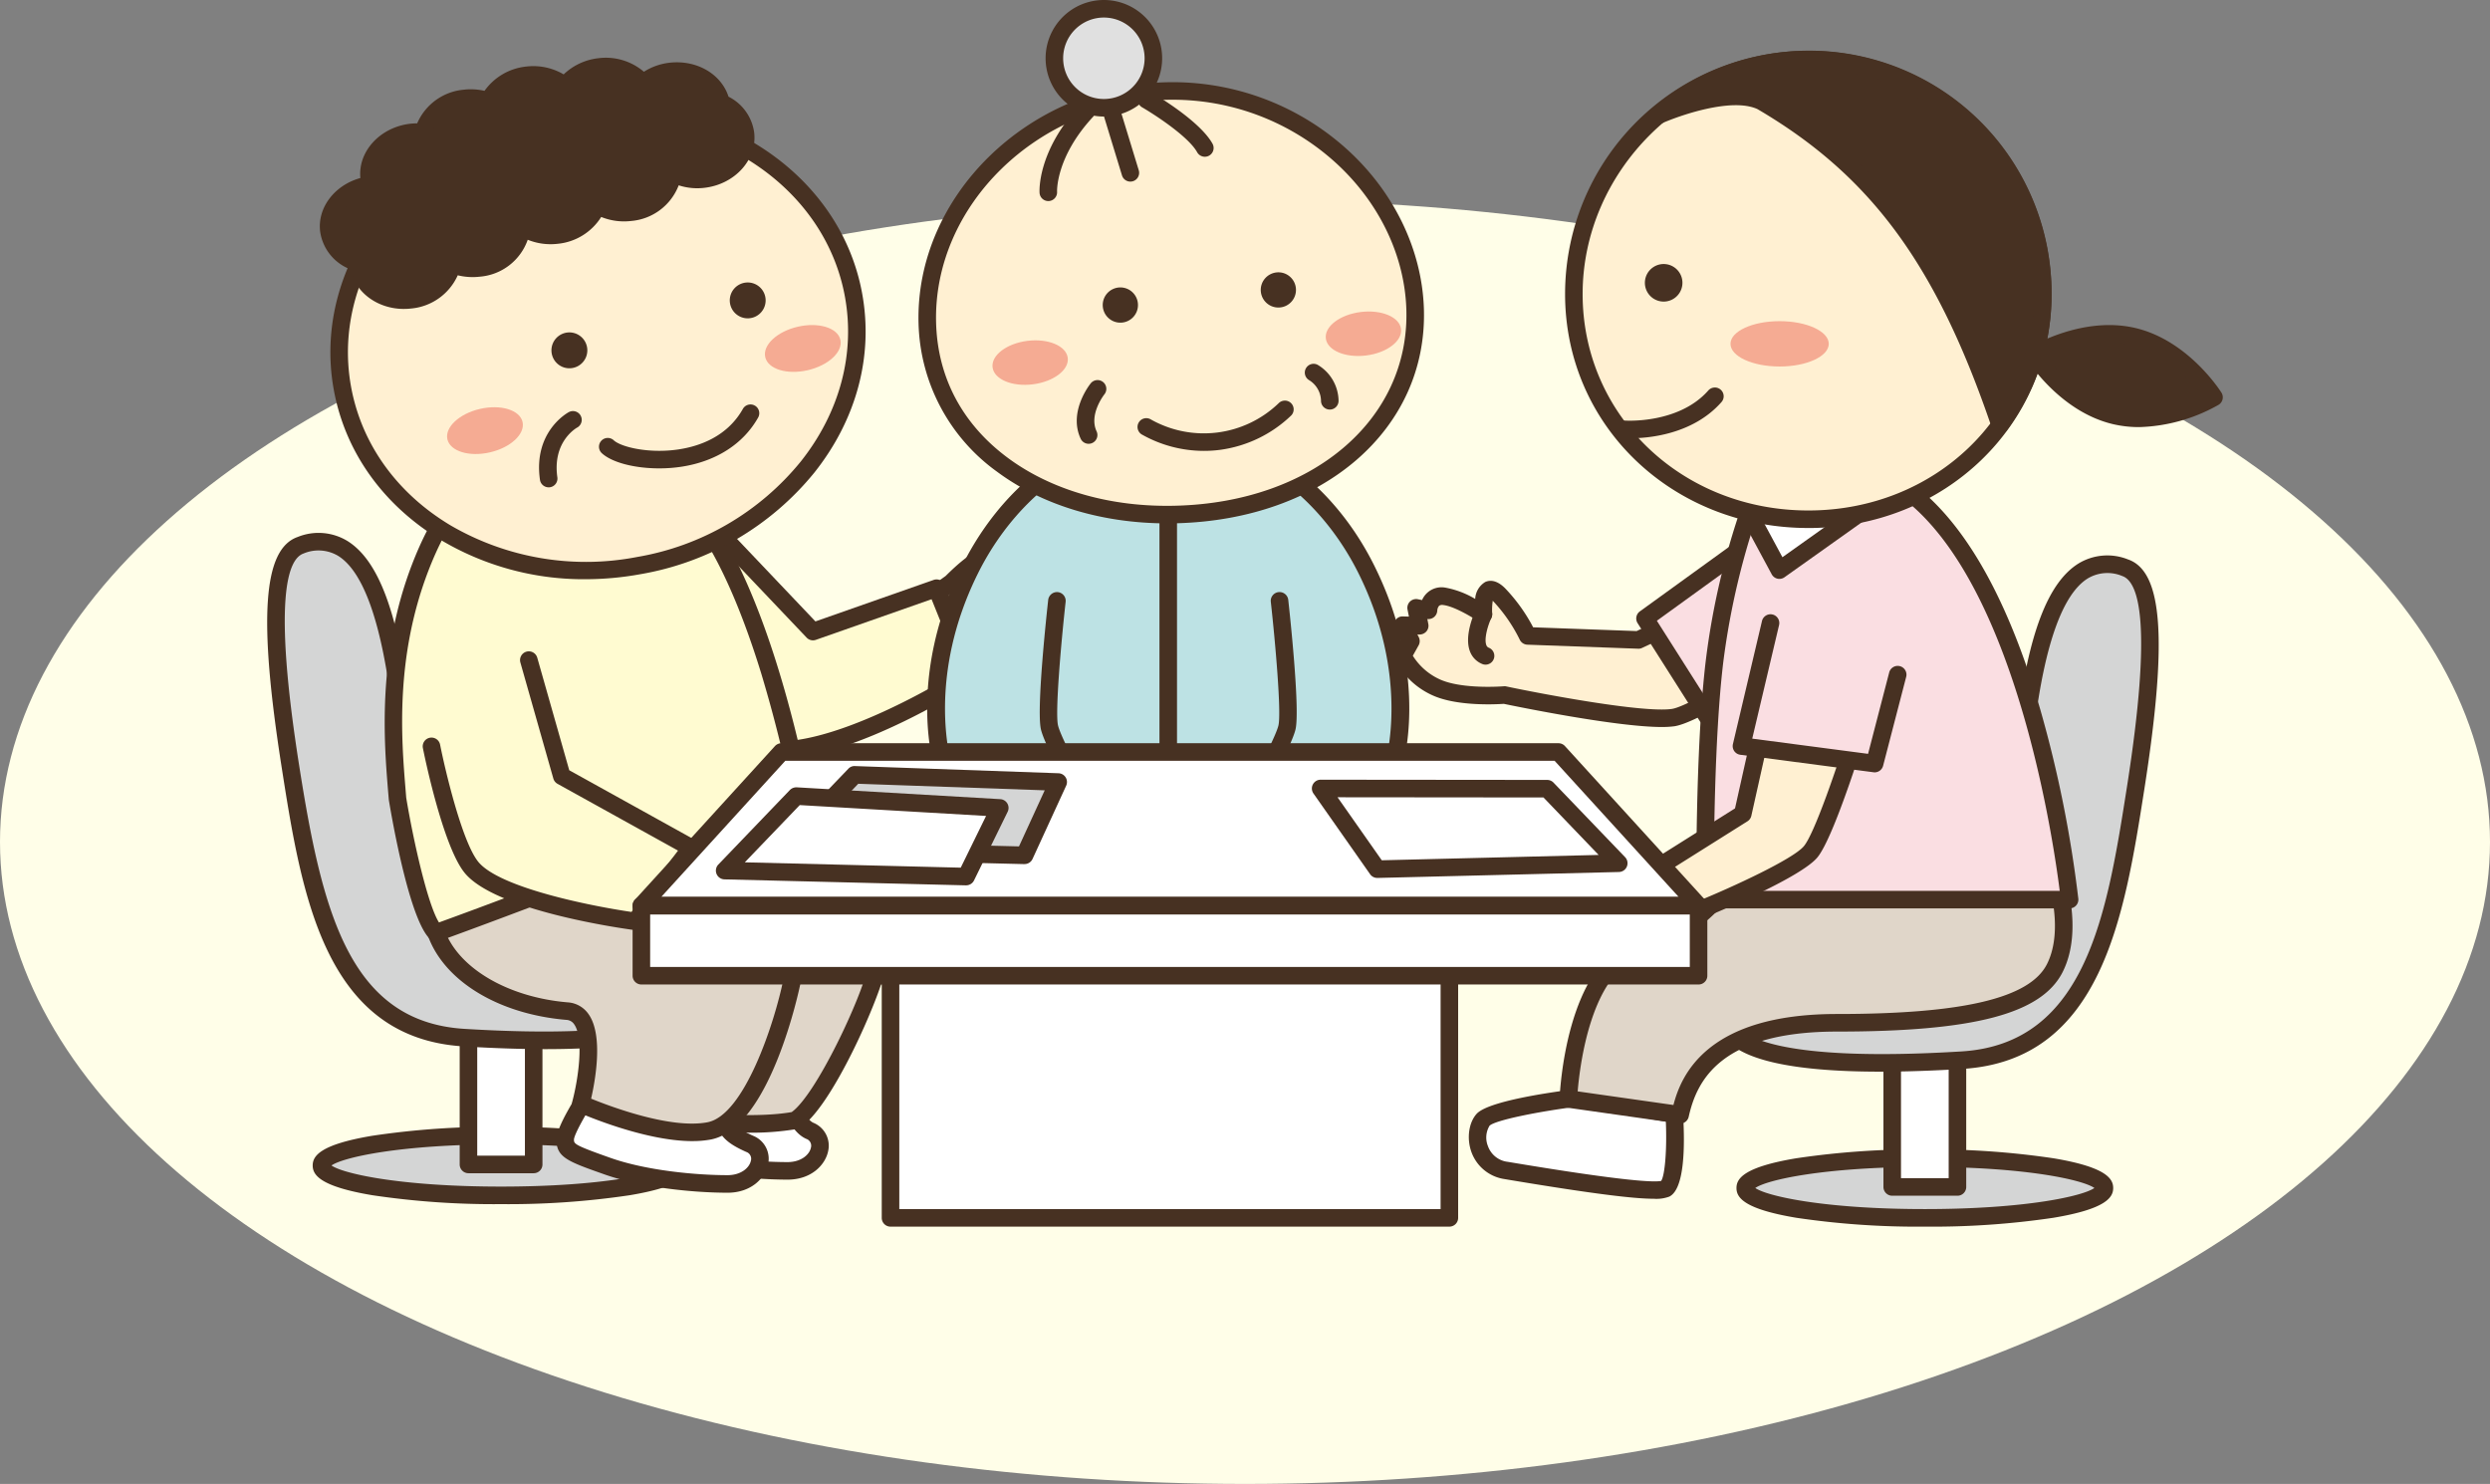 <svg height="285.474" viewBox="0 0 479 285.474" width="479" xmlns="http://www.w3.org/2000/svg" xmlns:xlink="http://www.w3.org/1999/xlink"><rect x="0" y="0" width="479" height="285.474" fill="#808080" stroke="none"/><clipPath id="a"><path d="m0 0h376.199v235.973h-376.199z"/></clipPath><ellipse cx="239.5" cy="161.974" fill="#fffee8" rx="239.5" ry="123.5"/><g clip-path="url(#a)" transform="translate(51.4)"><path d="m75.281 135.159c0 3.175-15.47 5.746-34.547 5.746s-34.549-2.571-34.549-5.746 15.468-5.746 34.549-5.746 34.547 2.571 34.547 5.746" fill="#d4d5d5" transform="translate(4.256 89.05)"/><path d="m41.422 143.284a158.422 158.422 0 0 1 -24.707-1.707c-10.218-1.7-11.53-3.955-11.53-5.729s1.312-4.03 11.53-5.728a158.216 158.216 0 0 1 24.707-1.707 158.154 158.154 0 0 1 24.7 1.707c10.221 1.7 11.531 3.954 11.531 5.728s-1.31 4.029-11.531 5.729a158.36 158.36 0 0 1 -24.7 1.707m-32.622-7.437c2.141 1.529 13.056 4.06 32.618 4.06s30.475-2.53 32.616-4.06c-2.141-1.529-13.056-4.058-32.616-4.058s-30.473 2.529-32.618 4.058" fill="#473122" transform="translate(3.568 88.362)"/><path d="m0 0h12.548v27.349h-12.548z" fill="#fff" transform="translate(38.717 196.663)"/><path d="m36.17 146.224h-12.546a1.687 1.687 0 0 1 -1.688-1.688v-27.349a1.687 1.687 0 0 1 1.688-1.688h12.546a1.687 1.687 0 0 1 1.688 1.688v27.349a1.687 1.687 0 0 1 -1.688 1.688m-10.858-3.376h9.171v-23.973h-9.171z" fill="#473122" transform="translate(15.094 79.475)"/><path d="m5.746 62.405c-5.9 2.053-5.979 16.954-1.994 42.378s8.517 50.827 33.418 52.347c68.552 4.185 43.383-18.47 25.408-18.446-29.768.042-35.2-25.992-37.694-45.932s-7.672-34.331-19.138-30.347" fill="#d4d5d5" transform="translate(.689 42.484)"/><path d="m53.5 160.032q-7.082 0-15.745-.528c-26.8-1.636-31.151-29.334-34.984-53.771-4.495-28.683-3.565-41.911 3.108-44.233a10.686 10.686 0 0 1 9.548.773c5.88 3.653 9.636 13.491 11.818 30.958 2.885 23.09 9.239 44.453 35.945 44.453h.1c8.194 0 17.8 4.391 20.561 9.406a5.638 5.638 0 0 1 -.02 5.956c-2.939 4.649-13.122 6.987-30.332 6.987m-46.511-95.345c-3.13 1.091-5.821 9-.88 40.521 4.4 28.021 9.534 49.563 31.853 50.925 35.671 2.176 41.944-3.2 43.02-4.9a2.248 2.248 0 0 0 -.083-2.52c-1.955-3.545-10.068-7.659-17.605-7.659-.027 0-.066 0-.1 0-33.377 0-37.375-32.018-39.3-47.41-1.987-15.923-5.436-25.517-10.247-28.505a7.375 7.375 0 0 0 -6.658-.452" fill="#473122" transform="translate(0 41.794)"/><path d="m45.939 117.63s-5.139 15.97-5.139 18.117.854 2.569 8.13 5.134 17.112 3.423 23.1 3.423 8.132-5.988 4.283-7.7-5.137-11.27-4.71-14.692-25.671-4.279-25.671-4.279" fill="#fff" transform="translate(28.077 80.942)"/><path d="m72.724 146.68c-6.32 0-16.312-.92-23.664-3.518-7.11-2.507-9.258-3.263-9.258-6.725 0-2.233 3.994-14.827 5.216-18.633a1.6 1.6 0 0 1 1.664-1.17c7.127.233 24 1.118 26.684 4.262a2.467 2.467 0 0 1 .606 1.913c-.429 3.43 1.057 11.758 3.719 12.939a4.754 4.754 0 0 1 2.821 5.491c-.559 2.622-3.233 5.441-7.789 5.441m-24.878-26.628c-2.333 7.326-4.634 15.174-4.666 16.39 0 .841 0 1.069 7 3.537 6.952 2.456 16.488 3.326 22.541 3.326 2.559 0 4.193-1.391 4.485-2.767a1.388 1.388 0 0 0 -.89-1.7c-4.875-2.162-5.988-12.185-5.746-15.907-2.2-1.337-13.005-2.487-22.729-2.873" fill="#473122" transform="translate(27.389 80.252)"/><path d="m39.1 124.02s-5.139 7.7-5.139 9.842.861 2.569 8.132 5.134 17.107 3.424 23.102 3.424 8.132-5.989 4.281-7.7-5.135-3-4.708-6.423-25.668-4.277-25.668-4.277" fill="#fff" transform="translate(23.367 85.339)"/><path d="m65.883 144.8c-6.319 0-16.307-.923-23.667-3.521-7.112-2.509-9.258-3.268-9.258-6.725 0-2.394 3.791-8.336 5.422-10.779a1.664 1.664 0 0 1 1.459-.751c7.129.233 24 1.116 26.686 4.261a2.454 2.454 0 0 1 .606 1.913c-.284 2.276.044 3.034 3.721 4.671a4.746 4.746 0 0 1 2.817 5.486c-.555 2.623-3.229 5.446-7.786 5.446m-25.21-18.371c-2.137 3.292-4.279 7.137-4.338 8.132 0 .834 0 1.058 7.006 3.53 6.957 2.458 16.493 3.331 22.543 3.331 2.557 0 4.192-1.393 4.484-2.77a1.385 1.385 0 0 0 -.89-1.7c-3.959-1.764-6.081-3.537-5.751-7.642-2.238-1.351-13.253-2.509-23.053-2.878" fill="#473122" transform="translate(22.679 84.65)"/><path d="m29.063 106.9s13.167 10.963 23.389 16.868c10.615 6.133 3.994 26.144 3.994 26.144s15.978 2.162 25.1.43c5.432-3.359 14.533-23.6 15.677-29.224s-.487-16.588-16.246-26.318c-3.4-1.091-51.914 12.107-51.914 12.107" fill="#e0d6c9" transform="translate(19.998 65.186)"/><path d="m73.219 153.376a138 138 0 0 1 -16.312-1.121 1.687 1.687 0 0 1 -1.376-2.2c.061-.187 6.062-18.78-3.234-24.152-10.232-5.91-23.083-16.581-23.625-17.031a1.688 1.688 0 0 1 .636-2.927c14.73-4.008 49.367-13.213 52.873-12.085a1.646 1.646 0 0 1 .371.172c18.736 11.572 17.759 24.43 17.013 28.1-1.082 5.319-10.247 26.491-16.444 30.325a1.706 1.706 0 0 1 -.572.223 52.209 52.209 0 0 1 -9.33.7m-13.912-4.234c4.421.491 15.352 1.491 22.281.272 4.735-3.381 13.48-22.118 14.67-27.962.631-3.108 1.389-14.015-15.223-24.393-3.037-.2-26.128 5.476-47.66 11.28 4.308 3.445 13.285 10.407 20.61 14.638 9.695 5.6 6.761 20.711 5.323 26.166" fill="#473122" transform="translate(19.31 64.518)"/><path d="m19.38 113.872c2.893 8.057 12.867 14.038 25.192 15.075 7.247.606 2.62 17.837 2.62 17.837s15.551 6.936 24.68 5.206 14.828-23.268 15.966-28.89-2.291-15.539-16.251-24.927c-36.8-9.735-55.1 7.644-52.206 15.7" fill="#e0d6c9" transform="translate(13.131 65.57)"/><path d="m69.334 154.592c-9.4 0-21.56-5.368-22.139-5.626a1.688 1.688 0 0 1 -.944-1.978c1.155-4.306 2.274-12.148.37-14.857a1.89 1.89 0 0 0 -1.5-.861c-13.046-1.1-23.5-7.45-26.64-16.186-1.116-3.1.1-6.913 3.346-10.446 11.391-12.423 34.528-11.781 50.881-7.455a1.659 1.659 0 0 1 .51.231c14.523 9.764 18.286 20.176 16.964 26.664-.231 1.141-5.807 28.028-17.3 30.21a19.09 19.09 0 0 1 -3.543.3m-19.469-8.165c3.846 1.568 15.357 5.885 22.383 4.544 7.1-1.347 12.921-19.153 14.626-27.565 1.048-5.14-2.343-14.236-15.3-23.031-24.548-6.418-40.795-.5-47.255 6.545-2.294 2.5-3.312 5.193-2.654 7.023 2.649 7.38 12.191 12.992 23.743 13.962a5.26 5.26 0 0 1 3.981 2.286c2.851 4.058 1.288 12.7.481 16.236" fill="#473122" transform="translate(12.439 64.929)"/><path d="m79.45 68.229s4.48-4.465 5.68-4.392 2.826 1.87 2.826 1.87a14.828 14.828 0 0 1 5.724-1.943 2.992 2.992 0 0 1 3.511 2.427l1.28 1.516-.1 2.215 2.272.723-1.285 2.955 1.533 2.179s-5 7.6-10.429 7.365a24.7 24.7 0 0 0 -9.96 1.784l-4.702-14.079z" fill="#fff0d2" transform="translate(52.161 43.861)"/><path d="m81.192 87.307a1.713 1.713 0 0 1 -.684-.143 1.7 1.7 0 0 1 -.918-1.009l-4.7-14.082a1.686 1.686 0 0 1 .616-1.906l3.537-2.541c4.943-4.9 6.3-4.818 6.877-4.784a5.584 5.584 0 0 1 3.012 1.486 16 16 0 0 1 5.272-1.553 4.676 4.676 0 0 1 5.231 3.334l1.013 1.2a1.7 1.7 0 0 1 .4 1.163l-.042.922 1.038.331a1.687 1.687 0 0 1 1.038 2.281l-.908 2.088.989 1.4a1.691 1.691 0 0 1 .029 1.9c-.223.338-5.421 8.132-11.6 8.132-.1 0-.206 0-.309-.007a23.024 23.024 0 0 0 -9.207 1.643 1.724 1.724 0 0 1 -.68.142m-2.71-15.119 3.754 11.251a26.337 26.337 0 0 1 8.981-1.286c3.115.079 6.6-3.481 8.29-5.687l-.846-1.2a1.686 1.686 0 0 1 -.167-1.644l.54-1.242-.49-.155a1.688 1.688 0 0 1 -1.175-1.685l.069-1.555-.854-1.011a1.7 1.7 0 0 1 -.38-.847c-.14-.738-.7-1.084-1.68-.988a13.239 13.239 0 0 0 -4.992 1.693 1.7 1.7 0 0 1 -2.144-.3 6.371 6.371 0 0 0 -1.543-1.261 29.886 29.886 0 0 0 -4.521 3.844 1.585 1.585 0 0 1 -.208.176z" fill="#473122" transform="translate(51.473 43.172)"/><path d="m49.547 58.662 21.353 22.472 23.775-8.344 6.644 16.464s-32.97 21.51-44.681 12.48" fill="#fffbd1" transform="translate(34.094 40.366)"/><path d="m64.994 106.275a13.959 13.959 0 0 1 -8.7-2.517 1.688 1.688 0 1 1 2.059-2.674c8.464 6.525 31.819-5.684 41.561-11.81l-5.514-13.674-22.255 7.813a1.687 1.687 0 0 1 -1.781-.43l-21.353-22.47a1.688 1.688 0 1 1 2.446-2.326l20.6 21.679 22.743-7.981a1.685 1.685 0 0 1 2.125.961l6.644 16.464a1.693 1.693 0 0 1 -.643 2.046c-1.131.738-23.078 14.919-37.937 14.919" fill="#473122" transform="translate(33.405 39.678)"/><path d="m39.428 52.7s-11.511-.508-19.9 21.339c-7.016 18.264-5.034 35.6-4.36 44.367 0 0 3.754 22.68 7.45 25.848 0 0 7.193-2.554 23.829-8.891l48-8.444s-9.871-64.332-32.054-71.719c-22.048-7.353-22.965-2.5-22.965-2.5" fill="#fffbd1" transform="translate(9.898 35.183)"/><path d="m23.3 146.635a1.684 1.684 0 0 1 -1.1-.407c-3.962-3.4-7.374-22.967-8.017-26.856l-.159-1.894c-.734-9.045-2.1-25.88 4.609-43.352 7.4-19.261 17.371-22 20.553-22.367a3.968 3.968 0 0 1 .856-.667c3.358-1.973 11.29-.9 23.571 3.191 22.9 7.63 32.771 70.4 33.18 73.073a1.69 1.69 0 0 1 -1.377 1.919l-47.84 8.415c-16.358 6.229-23.642 8.822-23.713 8.847a1.69 1.69 0 0 1 -.566.1m16.755-91.558c-.279 0-10.564.2-18.269 20.256-6.435 16.756-5.159 32.477-4.394 41.87l.142 1.762c1.376 8.278 4.132 20.554 6.3 23.995 2.591-.939 9.857-3.594 22.7-8.484a1.785 1.785 0 0 1 .309-.086l46.35-8.154a264.535 264.535 0 0 0 -7.39-31.258c-6.69-21.687-14.73-34.653-23.255-37.494-16.965-5.653-20.472-3.726-20.882-3.425a1.732 1.732 0 0 1 -1.607 1.018z" fill="#473122" transform="translate(9.213 34.495)"/><path d="m107.154 47.921c4.338 23.779-14.165 47.079-41.308 52.024s-52.683-10.322-57.016-34.108 14.16-47.081 41.32-52.037 52.671 10.33 57 34.118" fill="#fff0d2" transform="translate(5.642 8.858)"/><path d="m56.25 103.256a53.712 53.712 0 0 1 -27.65-7.456c-11.192-6.7-18.559-16.984-20.743-28.975-4.5-24.663 14.649-48.888 42.677-54s54.472 10.815 58.966 35.475c2.188 11.987-1.075 24.214-9.187 34.429a55.1 55.1 0 0 1 -33.479 19.56 59.089 59.089 0 0 1 -10.586.964m4.777-88.003a55.052 55.052 0 0 0 -9.884.9c-26.2 4.776-44.125 27.238-39.964 50.071 2.007 11.018 8.81 20.494 19.155 26.684a51.749 51.749 0 0 0 35.9 6.067 51.732 51.732 0 0 0 31.441-18.34c7.5-9.442 10.519-20.706 8.51-31.723-3.634-19.928-22.903-33.659-45.158-33.659" fill="#473122" transform="translate(4.956 8.172)"/><path d="m52.913 34.488a3.449 3.449 0 1 0 4.4-2.1 3.451 3.451 0 0 0 -4.4 2.1" fill="#473122" transform="translate(36.273 22.15)"/><path d="m32.591 40.178a3.451 3.451 0 1 0 4.4-2.1 3.453 3.453 0 0 0 -4.4 2.1" fill="#473122" transform="translate(22.29 26.064)"/><path d="m49.4 58.389c-4.69 0-9.119-1.114-11.079-2.963a1.689 1.689 0 0 1 2.318-2.456c1.4 1.32 6.83 2.63 12.511 1.766 3.974-.6 9.342-2.446 12.347-7.784a1.687 1.687 0 1 1 2.941 1.654c-2.863 5.091-8.111 8.452-14.781 9.469a28.5 28.5 0 0 1 -4.256.314" fill="#473122" transform="translate(26.008 31.714)"/><path d="m32.824 61.515a1.688 1.688 0 0 1 -1.67-1.45c-1.314-9.237 5.268-12.865 5.546-13.017a1.688 1.688 0 0 1 1.6 2.974c-.23.128-4.772 2.76-3.8 9.566a1.69 1.69 0 0 1 -1.436 1.912 1.652 1.652 0 0 1 -.24.017" fill="#473122" transform="translate(21.318 32.237)"/><path d="m35.018 49.232c.532 2.311-2.272 4.933-6.261 5.856s-7.657-.2-8.194-2.5 2.265-4.933 6.256-5.854 7.662.194 8.2 2.5" fill="#f5ab93" transform="translate(14.104 31.932)"/><path d="m71.237 39.87c.532 2.311-2.276 4.933-6.263 5.856s-7.657-.194-8.191-2.507 2.262-4.931 6.251-5.851 7.664.191 8.2 2.5" fill="#f5ab93" transform="translate(39.027 25.489)"/><path d="m82.5 14.561c-.842-3.906-5.02-6.577-9.723-6.037a9.845 9.845 0 0 0 -5.316 2.3 9.292 9.292 0 0 0 -8.354-3.172 9.636 9.636 0 0 0 -6.622 3.687 9.632 9.632 0 0 0 -7.294-2.078 9.294 9.294 0 0 0 -7.4 4.985 10.156 10.156 0 0 0 -4.578-.537c-4.1.474-7.242 3.234-7.954 6.579a10.367 10.367 0 0 0 -2.358-.024c-4.965.574-8.586 4.49-8.094 8.744a6.636 6.636 0 0 0 .317 1.347c-4.956.581-8.571 4.492-8.081 8.741a7.726 7.726 0 0 0 5.775 6.292c.007.132-.019.263 0 .4.49 4.257 4.916 7.24 9.875 6.67 4.219-.488 7.445-3.4 8.019-6.874a10.081 10.081 0 0 0 5.2.748c4.7-.54 8.147-4.089 8.089-8.074a9.722 9.722 0 0 0 6.889 1.742 9.132 9.132 0 0 0 7.76-5.78 9.8 9.8 0 0 0 6.369 1.389c4.494-.518 7.855-3.783 8.094-7.558a9.847 9.847 0 0 0 5.991 1.18c4.958-.572 8.577-4.487 8.088-8.746a7.532 7.532 0 0 0 -4.69-5.929" fill="#473122" transform="translate(4.814 5.219)"/><path d="m22.172 54.9c-5.058 0-9.389-3.169-10.248-7.6a9.158 9.158 0 0 1 -5.871-7.326c-.533-4.615 2.836-8.906 7.745-10.259-.49-5.1 3.78-9.774 9.6-10.444a12.054 12.054 0 0 1 1.325-.069 10.8 10.8 0 0 1 8.977-6.48 11.633 11.633 0 0 1 3.977.225 11.24 11.24 0 0 1 8-4.673 11.5 11.5 0 0 1 7.228 1.506 11.527 11.527 0 0 1 6.695-3.115 11.269 11.269 0 0 1 8.739 2.61 11.6 11.6 0 0 1 4.934-1.74c5.238-.589 9.943 2.171 11.346 6.533a9.078 9.078 0 0 1 4.936 6.914c.6 5.177-3.7 9.94-9.57 10.618a11.57 11.57 0 0 1 -4.951-.479 10.758 10.758 0 0 1 -9.134 6.856 11.715 11.715 0 0 1 -5.773-.77 11.141 11.141 0 0 1 -8.356 5.161 11.764 11.764 0 0 1 -5.778-.775 10.678 10.678 0 0 1 -9.2 7.1 11.98 11.98 0 0 1 -4.262-.265 10.9 10.9 0 0 1 -8.955 6.389 12.294 12.294 0 0 1 -1.4.081m2.419-32.319a6.835 6.835 0 0 0 -.807.046c-4.033.466-7 3.548-6.614 6.874a4.93 4.93 0 0 0 .24 1.008 1.685 1.685 0 0 1 -1.4 2.21c-4.021.471-6.984 3.553-6.6 6.872a6.037 6.037 0 0 0 4.583 4.865 1.694 1.694 0 0 1 1.2 1.534v.334c.376 3.28 3.991 5.606 8 5.14 3.385-.392 6.077-2.642 6.546-5.473a1.688 1.688 0 0 1 2.341-1.269 8.409 8.409 0 0 0 4.328.618c3.744-.43 6.641-3.231 6.6-6.374a1.688 1.688 0 0 1 2.693-1.381 8.1 8.1 0 0 0 5.692 1.428 7.422 7.422 0 0 0 6.356-4.644 1.688 1.688 0 0 1 2.5-.888 8.171 8.171 0 0 0 5.275 1.139c3.574-.412 6.413-2.986 6.6-5.988a1.69 1.69 0 0 1 2.515-1.362 8.14 8.14 0 0 0 4.966.974c4.024-.466 6.989-3.552 6.606-6.877a5.878 5.878 0 0 0 -3.69-4.575 1.7 1.7 0 0 1 -.974-1.19c-.662-3.077-4.122-5.154-7.88-4.717a8.172 8.172 0 0 0 -4.409 1.9 1.656 1.656 0 0 1 -1.256.4 1.688 1.688 0 0 1 -1.161-.626 7.647 7.647 0 0 0 -6.844-2.551 7.968 7.968 0 0 0 -5.466 3.023 1.688 1.688 0 0 1 -2.434.28 7.956 7.956 0 0 0 -6.013-1.695 7.621 7.621 0 0 0 -6.088 4.048 1.689 1.689 0 0 1 -2.09.863 8.443 8.443 0 0 0 -3.818-.451c-3.246.376-5.917 2.536-6.5 5.253a1.69 1.69 0 0 1 -1.832 1.327 10.965 10.965 0 0 0 -1.173-.071" fill="#473122" transform="translate(4.127 4.531)"/><path d="m53.551 97.941s6.27.82 6.945 1.82.248 3.376.248 3.376a14.8 14.8 0 0 1 5.031 3.348 2.991 2.991 0 0 1 .225 4.262l-.422 1.935-1.813 1.273.817 2.242-3.125.785-.792 2.549s-9.06.682-12.2-3.758a24.7 24.7 0 0 0 -7.487-6.8l8.273-12.321z" fill="#fff0d2" transform="translate(28.196 66.509)"/><path d="m60.051 121.945c-2.9 0-9.425-.474-12.278-4.512a23.177 23.177 0 0 0 -6.916-6.285 1.691 1.691 0 0 1 -.594-2.426l8.273-12.322a1.69 1.69 0 0 1 1.884-.675l4.173 1.246c6.9.917 7.661 2.048 7.988 2.53a5.54 5.54 0 0 1 .665 3.288 16.021 16.021 0 0 1 4.446 3.226 4.678 4.678 0 0 1 .554 6.178l-.334 1.534a1.675 1.675 0 0 1 -.68 1.021l-.753.53.375 1.025a1.687 1.687 0 0 1 -1.177 2.216l-2.2.554-.51 1.644a1.689 1.689 0 0 1 -1.486 1.182c-.089.007-.618.042-1.426.044m-16.021-12.78a26.406 26.406 0 0 1 6.5 6.322c1.8 2.552 6.675 3.089 9.467 3.089h.1l.437-1.406a1.687 1.687 0 0 1 1.2-1.136l1.31-.329-.177-.481a1.686 1.686 0 0 1 .618-1.96l1.273-.9.282-1.29a1.687 1.687 0 0 1 .437-.817c.5-.562.425-1.221-.241-1.933a13.2 13.2 0 0 0 -4.389-2.919 1.7 1.7 0 0 1 -1.074-1.882 6.416 6.416 0 0 0 .057-1.989 29.91 29.91 0 0 0 -5.807-1.234 1.739 1.739 0 0 1 -.263-.056l-3.109-.93z" fill="#473122" transform="translate(27.508 65.821)"/><path d="m37.443 75.225 6.343 22.325 24.884 13.794-10.736 14.136s-26.112-3.5-31.6-10.48c-4.018-5.11-7.608-23.139-7.608-23.139" fill="#fffbd1" transform="translate(12.888 51.763)"/><path d="m58.622 127.856a1.672 1.672 0 0 1 -.225-.015c-2.743-.368-26.959-3.8-32.7-11.108-4.219-5.366-7.786-23.1-7.936-23.853a1.688 1.688 0 1 1 3.31-.658c.977 4.9 4.19 18.5 7.279 22.425 3.974 5.053 21.8 8.587 29.527 9.713l8.955-11.8-23.177-12.845a1.688 1.688 0 0 1 -.807-1.015l-6.342-22.324a1.688 1.688 0 0 1 3.248-.923l6.152 21.647 24.27 13.454a1.686 1.686 0 0 1 .525 2.5l-10.735 14.134a1.687 1.687 0 0 1 -1.344.669" fill="#473122" transform="translate(12.199 51.075)"/><path d="m168.433 137.723c0 3.175 15.47 5.746 34.55 5.746s34.547-2.571 34.547-5.746-15.47-5.743-34.547-5.743-34.55 2.571-34.55 5.743" fill="#d4d5d5" transform="translate(115.9 90.816)"/><path d="m203.671 145.845a158.4 158.4 0 0 1 -24.705-1.7c-10.221-1.7-11.533-3.955-11.533-5.729s1.312-4.028 11.533-5.728a158.647 158.647 0 0 1 24.705-1.7 158.64 158.64 0 0 1 24.7 1.7c10.221 1.7 11.531 3.954 11.531 5.728s-1.31 4.029-11.531 5.729a158.382 158.382 0 0 1 -24.7 1.7m-32.618-7.434c2.146 1.529 13.059 4.058 32.618 4.058s30.47-2.529 32.616-4.058c-2.146-1.528-13.061-4.055-32.616-4.055s-30.472 2.527-32.618 4.055" fill="#473122" transform="translate(115.211 90.128)"/><path d="m0 0h12.549v27.346h-12.549z" fill="#fff" transform="translate(312.605 200.996)"/><path d="m198.417 148.788h-12.548a1.688 1.688 0 0 1 -1.688-1.688v-27.347a1.688 1.688 0 0 1 1.688-1.688h12.548a1.688 1.688 0 0 1 1.688 1.688v27.347a1.688 1.688 0 0 1 -1.688 1.688m-10.86-3.376h9.173v-23.969h-9.173z" fill="#473122" transform="translate(126.736 81.241)"/><path d="m242.955 64.97c5.9 2.051 5.981 16.952 2 42.377s-8.52 50.827-33.419 52.346c-68.559 4.185-43.389-18.47-25.411-18.443 29.77.039 35.207-26 37.7-45.935s7.669-34.329 19.14-30.345" fill="#d4d5d5" transform="translate(114.483 44.249)"/><path d="m196.574 162.6c-17.219 0-27.4-2.338-30.339-6.987a5.645 5.645 0 0 1 -.02-5.957c2.767-5.012 12.367-9.4 20.561-9.4h.1c26.719 0 33.067-21.363 35.95-44.456 2.184-17.467 5.939-27.3 11.817-30.956a10.689 10.689 0 0 1 9.553-.773c6.676 2.321 7.6 15.549 3.108 44.232-3.837 24.437-8.187 52.135-34.984 53.771q-8.662.529-15.747.528m-9.8-18.969c-7.537 0-15.647 4.112-17.6 7.656a2.254 2.254 0 0 0 -.083 2.52c1.075 1.7 7.345 7.075 43.028 4.9 24.086-1.47 28.034-26.613 31.853-50.925 4.943-31.517 2.249-39.431-.881-40.52a7.378 7.378 0 0 0 -6.661.451c-4.809 2.99-8.258 12.583-10.248 28.509-1.923 15.392-5.922 47.41-39.3 47.414a1.009 1.009 0 0 0 -.1 0" fill="#473122" transform="translate(113.796 43.56)"/><path d="m157.291 125.085s-16.3 2-18.3 4.256-1.506 8.758 4.5 9.764 28.068 4.754 30.573 3.5 1.7-14.349 1.7-14.349z" fill="#fff" transform="translate(94.912 86.072)"/><path d="m172.523 145.228c-3.78 0-11.547-.917-27.881-3.646l-.738-.125a8.011 8.011 0 0 1 -6.486-5.258c-.917-2.6-.506-5.6 1-7.291 2.186-2.461 14.263-4.185 19.352-4.809a1.651 1.651 0 0 1 .491.012l18.478 3.175a1.687 1.687 0 0 1 1.4 1.56c.4 6.484.265 14.516-2.63 15.963a7.1 7.1 0 0 1 -2.986.42m-14.585-17.749c-7.328.915-15.846 2.6-17.013 3.689a4.392 4.392 0 0 0 -.324 3.908 4.594 4.594 0 0 0 3.861 3.052l.736.123c21.913 3.663 27.45 3.818 28.735 3.543.734-1.082 1.126-6.13.9-11.41z" fill="#473122" transform="translate(94.225 85.384)"/><path d="m241.834 99.466s3.9 10.7 0 18.358c-3.726 7.33-16.981 10.492-41.9 10.492s-28.853 11.8-30.163 17.7l-21.5-3.055s.966-25.075 13.63-29.074 17.707-13.113 17.707-13.113z" fill="#e0d6c9" transform="translate(102.029 68.443)"/><path d="m170.467 148.4a1.651 1.651 0 0 1 -.24-.017l-21.5-3.055a1.691 1.691 0 0 1 -1.45-1.737c.042-1.072 1.17-26.312 14.81-30.617 11.815-3.731 16.69-12.239 16.738-12.325a1.7 1.7 0 0 1 1.438-.868l62.224-1.312h.035a1.688 1.688 0 0 1 1.587 1.109c.169.464 4.1 11.481-.081 19.7-4.067 8-17.048 11.415-43.4 11.415-22.3 0-26.954 9.35-28.514 16.383a1.686 1.686 0 0 1 -1.646 1.322m-19.712-6.2 18.421 2.62c1.475-5.7 6.4-17.506 31.451-17.506 24.238 0 37.072-3.04 40.391-9.568 2.812-5.529 1.09-13.051.275-15.88l-60.044 1.266a34.075 34.075 0 0 1 -18.15 13.058c-9.691 3.061-11.9 20.7-12.347 26.014" fill="#473122" transform="translate(101.342 67.755)"/><path d="m195.825 84.342-8.807-13.212-12.271 5.74-21.309-.77a31.849 31.849 0 0 0 -5.544-7.976c-3.439-3.434-2.966 3.8-2.966 3.8s-4.6-3.12-7.558-3.44-3.01 2.7-3.01 2.7l-2.377-.476.685 3.44-3.273-.1 1.585 3.062-1.563 2.8a13.324 13.324 0 0 0 6.631 6.182c4.811 2.068 12.914 1.383 12.914 1.383s25.379 5.353 32.444 4.352c3.611-.508 14.418-7.475 14.418-7.475" fill="#fff0d2" transform="translate(89.038 46.237)"/><path d="m179.961 94.311c-8.773 0-27.923-3.935-30.421-4.457-1.477.1-8.773.486-13.469-1.531a15.016 15.016 0 0 1 -7.509-7.053 1.686 1.686 0 0 1 .071-1.5l1.119-2.009-1.166-2.261a1.685 1.685 0 0 1 .069-1.676 1.617 1.617 0 0 1 1.48-.787l1.151.034-.27-1.357a1.687 1.687 0 0 1 1.989-1.985l.81.164a4.071 4.071 0 0 1 4.419-2.406 17.327 17.327 0 0 1 5.8 2.184 4.027 4.027 0 0 1 1.931-3.258c.822-.37 2.147-.463 3.808 1.193a32.818 32.818 0 0 1 5.409 7.524l19.9.724 11.9-5.569a1.685 1.685 0 0 1 2.12.594l8.807 13.211a1.688 1.688 0 0 1 -.49 2.355c-1.139.734-11.233 7.183-15.1 7.726a17.142 17.142 0 0 1 -2.368.135m-30.31-7.846a1.711 1.711 0 0 1 .359.04c6.979 1.475 26.307 5.127 31.858 4.333 2.1-.3 8.132-3.712 12.291-6.3l-7.043-10.566-10.956 5.123a1.534 1.534 0 0 1 -.777.157l-21.309-.775a1.69 1.69 0 0 1 -1.464-.972 30.429 30.429 0 0 0 -5.186-7.478 11.774 11.774 0 0 0 -.11 2.483 1.689 1.689 0 0 1 -2.632 1.5c-1.185-.8-4.715-2.936-6.791-3.16a1.069 1.069 0 0 0 -.778.133 1.569 1.569 0 0 0 -.363.94 1.712 1.712 0 0 1 -.648 1.263 1.736 1.736 0 0 1 -1.266.356l.191.961a1.683 1.683 0 0 1 -.368 1.421 1.766 1.766 0 0 1 -1.34.6l-.4-.012.262.5a1.687 1.687 0 0 1 -.024 1.6l-1.113 1.993a11.98 11.98 0 0 0 5.367 4.624c4.364 1.875 12.029 1.258 12.109 1.253a1.332 1.332 0 0 1 .142-.007" fill="#473122" transform="translate(88.349 45.548)"/><path d="m176.13 62.288-19.119 13.831 11.959 18.834 3.148-2.005" fill="#fadee2" transform="translate(108.04 42.861)"/><path d="m169.658 97.329a1.818 1.818 0 0 1 -.368-.039 1.7 1.7 0 0 1 -1.057-.744l-11.958-18.832a1.688 1.688 0 0 1 .436-2.274l19.12-13.831a1.688 1.688 0 1 1 1.978 2.736l-17.831 12.9 10.2 16.064 1.722-1.1a1.688 1.688 0 1 1 1.813 2.848l-3.148 2.005a1.706 1.706 0 0 1 -.907.263" fill="#473122" transform="translate(107.352 42.172)"/><path d="m140.209 80.386a1.667 1.667 0 0 1 -.65-.13 4.2 4.2 0 0 1 -2.352-2.428c-1.16-3.027.837-7.384 1.067-7.872a1.688 1.688 0 0 1 3.05 1.448c-.679 1.44-1.428 4.013-.964 5.218a.815.815 0 0 0 .5.517 1.688 1.688 0 0 1 -.65 3.246" fill="#473122" transform="translate(94.166 47.476)"/><path d="m173.336 59.2a144.321 144.321 0 0 0 -7.659 31.667c-2.114 17.494-1.81 45.846-1.81 45.846h70.112s-6.957-68.471-36.816-82.04c-15.688-6.03-23.828 4.528-23.828 4.528" fill="#fadee2" transform="translate(112.747 36.344)"/><path d="m234.667 139.088h-70.112a1.688 1.688 0 0 1 -1.688-1.67c0-.285-.28-28.664 1.821-46.067a144.617 144.617 0 0 1 7.764-32.081 1.768 1.768 0 0 1 .235-.415c.089-.115 9.1-11.481 25.771-5.071 12.942 5.88 23.214 21.752 30.619 47.216a230.915 230.915 0 0 1 7.269 36.23 1.69 1.69 0 0 1 -1.68 1.86m-68.434-3.376h66.535c-1.384-10.969-9.683-67.03-35.616-78.814-13.25-5.091-20.517 2.525-21.65 3.849a144.984 144.984 0 0 0 -7.461 31.01c-1.783 14.761-1.833 37.626-1.808 43.955" fill="#473122" transform="translate(112.06 35.662)"/><path d="m168.757 61.151 6.023 11.187 18.513-13.162-13.561-4.912z" fill="#fff" transform="translate(116.122 37.339)"/><path d="m175.469 74.713a1.638 1.638 0 0 1 -.383-.044 1.689 1.689 0 0 1 -1.1-.844l-6.028-11.185a1.69 1.69 0 0 1 .591-2.232l10.974-6.887a1.7 1.7 0 0 1 1.477-.157l13.561 4.912a1.688 1.688 0 0 1 .4 2.963l-18.515 13.161a1.689 1.689 0 0 1 -.977.311m-3.789-12.282 4.369 8.113 14.329-10.188-9.757-3.535z" fill="#473122" transform="translate(115.434 36.651)"/><path d="m239.111 51.9c0 24.425-20.191 43.327-45.1 43.327s-45.1-18.9-45.1-43.327 20.189-45.124 45.098-45.124 45.1 20.7 45.1 45.126" fill="#fff0d2" transform="translate(102.462 4.663)"/><g fill="#473122"><path d="m194.7 97.6c-26.241 0-46.8-19.767-46.8-45.01a46.791 46.791 0 1 1 93.582 0c0 25.244-20.553 45.015-46.789 45.015m0-88.453c-23.534 0-43.416 19.893-43.416 43.438 0 23.35 19.07 41.639 43.416 41.639s43.413-18.289 43.413-41.639c0-23.546-19.881-43.438-43.413-43.438" transform="translate(101.774 3.974)"/><path d="m187.5 6.775a44.663 44.663 0 0 0 -29.123 10.861s13.238-6 20.195-2.76c21.9 12.838 35.052 30.518 45.8 62.163a42.071 42.071 0 0 0 8.228-25.139c0-24.427-20.191-45.126-45.1-45.126" transform="translate(108.977 4.662)"/><path d="m225.057 79.415a1.693 1.693 0 0 1 -1.6-1.145c-10.634-31.302-23.266-48.47-45.057-61.251-4.98-2.308-15.156 1.264-18.645 2.841a1.688 1.688 0 0 1 -1.794-2.819 46.62 46.62 0 0 1 77.01 35.548 43.732 43.732 0 0 1 -8.555 26.139 1.688 1.688 0 0 1 -1.359.687m-50.893-66.486a13.792 13.792 0 0 1 5.8 1.1c21.657 12.688 34.978 30.175 45.579 59.961a40.411 40.411 0 0 0 6.048-21.405c0-23.546-19.879-43.438-43.411-43.438a42.744 42.744 0 0 0 -18.311 4.153 27.224 27.224 0 0 1 4.295-.371" transform="translate(108.288 3.974)"/><path d="m157.035 33.174a3.612 3.612 0 1 0 4.1-3.047 3.616 3.616 0 0 0 -4.1 3.047" transform="translate(108.029 20.704)"/><path d="m156.481 53.916c-.706 0-1.15-.03-1.234-.037a1.688 1.688 0 0 1 .248-3.368c.1.008 10.267.66 15.954-5.765a1.689 1.689 0 1 1 2.529 2.238c-5.584 6.307-14.281 6.931-17.5 6.931" transform="translate(105.752 30.399)"/><path d="m220.463 38.572c-9.541-2.265-19.077 3.5-19.077 3.5s5.935 9.437 15.48 11.692 19.07-3.515 19.07-3.515-5.936-9.425-15.473-11.677" transform="translate(138.575 26.179)"/><path d="m222.217 56.674a21.851 21.851 0 0 1 -5.052-.574c-10.1-2.387-16.263-12.026-16.52-12.436a1.69 1.69 0 0 1 .555-2.343c.412-.248 10.238-6.1 20.342-3.7s16.258 12.014 16.511 12.422a1.688 1.688 0 0 1 -.554 2.343 32.7 32.7 0 0 1 -15.282 4.288m-17.636-13.314c2.039 2.622 6.84 7.914 13.36 9.455s13.181-1.035 16.175-2.465c-2.038-2.62-6.839-7.909-13.353-9.447-6.508-1.551-13.182 1.026-16.179 2.456" transform="translate(137.886 25.49)"/></g><path d="m185.668 80.067-4.784 21.409-18.784 11.816s-7.725 4.553-10.367 8.783-2.983 9.178.186 10.233 5.351-1.563 5.94-2.954c1.784-4.176 8.121-2 10.9-4.176 1.4-1.1 4.159-5.348 4.159-5.348s17.786-7.281 20.987-11.017 10.01-26.363 10.01-26.363z" fill="#fff0d2" transform="translate(102.972 55.094)"/><path d="m154.074 134.936a6.344 6.344 0 0 1 -2.005-.336 4.741 4.741 0 0 1 -3.028-3.017c-.93-2.578-.184-6.3 1.946-9.713 2.828-4.529 10.611-9.15 10.941-9.344l18.151-11.418 4.63-20.72a1.686 1.686 0 0 1 1.867-1.307l18.24 2.384a1.688 1.688 0 0 1 1.4 2.161c-.707 2.35-7.006 23.081-10.346 26.976-3.167 3.694-17.848 9.914-21.144 11.278a29.415 29.415 0 0 1 -4.242 5.314c-1.524 1.2-3.555 1.388-5.52 1.572-2.606.245-4.235.469-4.863 1.94a6.926 6.926 0 0 1 -6.023 4.23m33.588-52.306-4.446 19.9a1.69 1.69 0 0 1 -.75 1.062l-18.787 11.818c-.115.068-7.443 4.421-9.832 8.246-1.523 2.441-2.2 5.23-1.637 6.783a1.386 1.386 0 0 0 .923.955c2.51.841 3.842-1.982 3.852-2.011 1.452-3.4 4.892-3.719 7.657-3.979 1.477-.138 3-.282 3.748-.866a30.792 30.792 0 0 0 3.788-4.941 1.7 1.7 0 0 1 .777-.643c6.732-2.755 18.206-8.056 20.343-10.551 2.016-2.346 6.406-15.139 9.1-23.85z" fill="#473122" transform="translate(102.285 54.407)"/><path d="m173.593 71-5.593 23.67 25.615 3.363 4.438-17.1" fill="#fadee2" transform="translate(115.602 48.857)"/><path d="m194.306 100.407a1.639 1.639 0 0 1 -.221-.015l-25.615-3.363a1.686 1.686 0 0 1 -1.423-2.061l5.59-23.668a1.688 1.688 0 1 1 3.287.775l-5.162 21.847 22.283 2.927 4.063-15.649a1.688 1.688 0 1 1 3.268.847l-4.438 17.1a1.687 1.687 0 0 1 -1.632 1.264" fill="#473122" transform="translate(114.914 48.17)"/><path d="m185.656 40.962c0 2.407-4.234 4.362-9.457 4.362s-9.448-1.955-9.448-4.362 4.234-4.362 9.449-4.362 9.457 1.955 9.457 4.365" fill="#f5ab93" transform="translate(114.742 25.183)"/><path d="m158.989 74.177c-6.445-12.938-15.417-18.477-15.417-18.477s-7.8-4.323-22.69-4.323-22.688 4.323-22.688 4.323-8.971 5.539-15.416 18.476c-10.688 21.463-5.085 38.424-5.085 38.424l5.48 11.579h75.421l5.48-11.579s5.6-16.957-5.085-38.42" fill="#bde2e4" transform="translate(52.451 35.353)"/><path d="m159.292 126.551h-75.421a1.69 1.69 0 0 1 -1.526-.966l-5.48-11.58a1.567 1.567 0 0 1 -.076-.192c-.238-.719-5.7-17.867 5.174-39.7 6.587-13.22 15.661-18.925 16.042-19.163.4-.225 8.429-4.573 23.574-4.573s23.176 4.349 23.509 4.534c.451.277 9.524 5.983 16.111 19.2 10.87 21.832 5.412 38.98 5.174 39.7a1.344 1.344 0 0 1 -.076.192l-5.48 11.58a1.69 1.69 0 0 1 -1.526.966m-74.351-3.374h73.284l4.97-10.505c.4-1.322 4.818-17.3-5.017-37.054-6.13-12.3-14.708-17.74-14.795-17.793-.005 0-7.61-4.07-21.8-4.07s-21.8 4.072-21.873 4.112c-.012.01-8.591 5.448-14.72 17.752-9.835 19.751-5.414 35.73-5.017 37.052z" fill="#473122" transform="translate(51.753 34.665)"/><path d="m103.367 122.826a1.687 1.687 0 0 1 -1.688-1.688v-64.258a1.688 1.688 0 1 1 3.376 0v64.258a1.687 1.687 0 0 1 -1.688 1.688" fill="#473122" transform="translate(69.966 37.978)"/><path d="m169.073 52.5c.613 22.98-19.987 38.646-45.9 39.341s-47.329-13.841-47.941-36.828 19.842-43.933 45.757-44.629 47.468 19.133 48.084 42.116" fill="#fff0d2" transform="translate(51.758 7.133)"/><g fill="#473122"><path d="m122.089 94.239c-12.492 0-24.04-3.483-32.69-9.889a36.265 36.265 0 0 1 -15.168-28.6c-.653-24.424 21.052-45.655 47.4-46.362a49.964 49.964 0 0 1 34.7 12.605c9.3 8.272 14.811 19.626 15.12 31.151.616 23.044-19.379 40.317-47.545 41.073-.606.017-1.212.025-1.815.025m.922-81.5c-.429 0-.858.005-1.29.017-24.518.658-44.72 20.3-44.114 42.9.282 10.52 5.054 19.5 13.8 25.982 8.462 6.268 19.923 9.551 32.408 9.2 26.208-.7 44.821-16.52 44.257-37.608-.284-10.6-5.382-21.064-13.988-28.72a46.575 46.575 0 0 0 -31.076-11.771" transform="translate(51.069 6.445)"/><path d="m89.7 30.682a1.681 1.681 0 0 1 -1.68-1.563c-.024-.324-.466-8.025 7.833-16.959a1.687 1.687 0 1 1 2.471 2.3c-7.223 7.78-6.94 14.369-6.936 14.437a1.693 1.693 0 0 1 -1.578 1.784c-.037 0-.074 0-.11 0" transform="translate(60.561 7.996)"/><path d="m100.63 27.241a1.686 1.686 0 0 1 -1.614-1.2l-3.871-12.673a1.687 1.687 0 1 1 3.228-.986l3.871 12.678a1.689 1.689 0 0 1 -1.614 2.181" transform="translate(65.419 7.696)"/><path d="m112.118 23.026a1.686 1.686 0 0 1 -1.477-.868c-1.688-3.037-8.226-7.271-10.6-8.646a1.689 1.689 0 0 1 1.691-2.924c.955.554 9.418 5.534 11.862 9.929a1.688 1.688 0 0 1 -1.474 2.509" transform="translate(68.256 7.129)"/><path d="m112.021 55.329a24.3 24.3 0 0 1 -12.067-3.187 1.689 1.689 0 0 1 1.8-2.858 20.763 20.763 0 0 0 24.574-3.115 1.688 1.688 0 0 1 2.453 2.319 24.434 24.434 0 0 1 -13.8 6.653 23.442 23.442 0 0 1 -2.961.187" transform="translate(68.237 31.409)"/><path d="m95.408 35.015a3.39 3.39 0 1 0 4.328-2.068 3.393 3.393 0 0 0 -4.328 2.068" transform="translate(65.517 22.539)"/><path d="m113.414 33.295a3.388 3.388 0 1 0 4.328-2.068 3.4 3.4 0 0 0 -4.328 2.068" transform="translate(77.908 21.354)"/></g><path d="m97.13 42.147c.3 2.308-2.708 4.593-6.7 5.1s-7.465-.949-7.76-3.26 2.7-4.6 6.692-5.1 7.472.954 7.769 3.265" fill="#f5ab93" transform="translate(56.872 26.686)"/><path d="m135.11 38.859c.294 2.308-2.706 4.6-6.7 5.1s-7.465-.952-7.764-3.26 2.706-4.6 6.7-5.1 7.472.954 7.769 3.261" fill="#f5ab93" transform="translate(83.004 24.425)"/><path d="m94.537 55.57a1.683 1.683 0 0 1 -1.529-.974c-2.422-5.186 1.757-10.434 1.933-10.655a1.688 1.688 0 0 1 2.627 2.122c-.066.083-3.013 3.862-1.5 7.105a1.687 1.687 0 0 1 -.815 2.243 1.669 1.669 0 0 1 -.712.159" fill="#473122" transform="translate(63.481 29.804)"/><path d="m123.057 50.269a1.688 1.688 0 0 1 -1.688-1.688 4.776 4.776 0 0 0 -2.284-3.97 1.688 1.688 0 0 1 1.632-2.954 8.184 8.184 0 0 1 4.028 6.925 1.688 1.688 0 0 1 -1.688 1.688" fill="#473122" transform="translate(81.354 28.522)"/><path d="m108.748 10.519a9.522 9.522 0 1 1 -9.526-9.519 9.526 9.526 0 0 1 9.526 9.519" fill="#e0e0e0" transform="translate(61.726 .688)"/><path d="m99.911 22.42a11.21 11.21 0 1 1 11.214-11.212 11.224 11.224 0 0 1 -11.214 11.212m0-19.044a7.834 7.834 0 1 0 7.838 7.831 7.84 7.84 0 0 0 -7.838-7.831" fill="#473122" transform="translate(61.038)"/><path d="m99.732 94.7s5.255 3.31 5.451 4.477-1.168 3.116-1.168 3.116a14.543 14.543 0 0 1 3.113 5.061 2.929 2.929 0 0 1 -1.556 3.888l-1.17 1.56-2.137.388-.194 2.338-3.116-.587-1.755 1.948s-8.368-3.115-9.344-8.371a24.2 24.2 0 0 0 -3.891-9.143l12.457-7.593z" fill="#fff0d2" transform="translate(57.779 63.156)"/><path d="m97.889 119.267a1.687 1.687 0 0 1 -.587-.106c-.38-.142-9.28-3.52-10.416-9.646a22.8 22.8 0 0 0 -3.582-8.441 1.687 1.687 0 0 1 .473-2.451l12.456-7.593a1.683 1.683 0 0 1 2 .174l3.207 2.829c5.782 3.658 6 4.985 6.1 5.556a5.5 5.5 0 0 1 -.753 3.211 15.85 15.85 0 0 1 2.633 4.712 4.611 4.611 0 0 1 -2.056 5.763l-.922 1.229a1.693 1.693 0 0 1 -1.048.647l-.864.159-.086 1.048a1.7 1.7 0 0 1 -.658 1.2 1.676 1.676 0 0 1 -1.337.314l-2.183-.41-1.116 1.242a1.687 1.687 0 0 1 -1.256.56m-10.874-18.664a25.971 25.971 0 0 1 3.187 8.3c.564 3.034 4.749 5.525 7.228 6.658l.949-1.057a1.682 1.682 0 0 1 1.57-.53l1.276.24.039-.473a1.685 1.685 0 0 1 1.381-1.519l1.486-.272.773-1.031a1.7 1.7 0 0 1 .744-.562c.657-.287.856-.89.56-1.778a12.956 12.956 0 0 0 -2.709-4.4 1.7 1.7 0 0 1 -.187-2.154 6.326 6.326 0 0 0 .858-1.732 29.718 29.718 0 0 0 -4.656-3.469 1.831 1.831 0 0 1 -.214-.162l-2.378-2.099z" fill="#473122" transform="translate(57.09 62.467)"/><path d="m96.638 68.471s-2.294 20.62-1.438 24.339 9.743 19.19 9.743 19.19l-18.343 9.04a43.32 43.32 0 0 1 -6.254-8.63" fill="#bde2e4" transform="translate(55.283 47.115)"/><path d="m87.284 123.416a1.7 1.7 0 0 1 -1.231-.53 44.731 44.731 0 0 1 -6.541-9.045 1.688 1.688 0 1 1 3.034-1.484 38.263 38.263 0 0 0 5.14 7.291l15.593-7.683c-2.367-4.184-8.279-14.825-9.032-18.086-.9-3.888 1.163-22.766 1.4-24.906a1.709 1.709 0 0 1 1.865-1.492 1.691 1.691 0 0 1 1.488 1.865c-.874 7.862-2.048 21.267-1.467 23.772.593 2.552 6.04 12.6 9.558 18.728a1.692 1.692 0 0 1 -.716 2.357l-18.35 9.04a1.673 1.673 0 0 1 -.746.174" fill="#473122" transform="translate(54.595 46.428)"/><path d="m115.157 94.7s-5.252 3.31-5.448 4.477 1.168 3.116 1.168 3.116a14.524 14.524 0 0 0 -3.116 5.061 2.932 2.932 0 0 0 1.56 3.888l1.166 1.56 2.141.388.194 2.338 3.116-.587 1.751 1.948s8.368-3.115 9.34-8.371a24.241 24.241 0 0 1 3.894-9.143l-12.46-7.593z" fill="#fff0d2" transform="translate(73.999 63.156)"/><path d="m118.376 119.267a1.69 1.69 0 0 1 -1.256-.56l-1.12-1.243-2.181.41a1.671 1.671 0 0 1 -1.335-.314 1.69 1.69 0 0 1 -.66-1.2l-.088-1.048-.866-.159a1.683 1.683 0 0 1 -1.05-.648l-.918-1.227a4.617 4.617 0 0 1 -2.06-5.763 15.751 15.751 0 0 1 2.639-4.712 5.5 5.5 0 0 1 -.753-3.211c.095-.569.317-1.9 6.1-5.556l3.206-2.829a1.686 1.686 0 0 1 2-.174l12.46 7.593a1.689 1.689 0 0 1 .474 2.451 22.772 22.772 0 0 0 -3.586 8.441c-1.134 6.124-10.034 9.5-10.412 9.646a1.7 1.7 0 0 1 -.589.106m-1.751-5.326a1.683 1.683 0 0 1 1.256.56l.95 1.057c2.478-1.133 6.665-3.624 7.225-6.658a25.94 25.94 0 0 1 3.189-8.3l-9.911-6.042-2.373 2.095a2.023 2.023 0 0 1 -.218.162 29.588 29.588 0 0 0 -4.659 3.476 6.688 6.688 0 0 0 .864 1.725 1.689 1.689 0 0 1 -.191 2.159 12.881 12.881 0 0 0 -2.708 4.4c-.294.888-.095 1.489.594 1.789a1.882 1.882 0 0 1 .716.552l.77 1.03 1.487.272a1.684 1.684 0 0 1 1.379 1.517l.039.473 1.276-.24a1.663 1.663 0 0 1 .314-.03" fill="#473122" transform="translate(73.311 62.468)"/><path d="m118.746 68.471s2.294 20.62 1.435 24.339-9.737 19.19-9.737 19.19l18.348 9.041a43.466 43.466 0 0 0 6.254-8.63" fill="#bde2e4" transform="translate(75.997 47.115)"/><path d="m129.48 123.416a1.673 1.673 0 0 1 -.746-.174l-18.35-9.04a1.7 1.7 0 0 1 -.716-2.357c3.518-6.128 8.964-16.174 9.556-18.726.579-2.507-.594-15.912-1.469-23.774a1.688 1.688 0 1 1 3.356-.373c.238 2.141 2.3 21.019 1.4 24.906-.753 3.261-6.661 13.9-9.028 18.086l15.593 7.683a38.3 38.3 0 0 0 5.14-7.293 1.688 1.688 0 1 1 3.03 1.487 44.842 44.842 0 0 1 -6.54 9.043 1.69 1.69 0 0 1 -1.231.53" fill="#473122" transform="translate(75.31 46.428)"/><path d="m0 0h107.505v54.306h-107.505z" fill="#fff" transform="translate(119.909 179.979)"/><path d="m179.225 163.3h-107.505a1.688 1.688 0 0 1 -1.688-1.688v-54.312a1.688 1.688 0 0 1 1.688-1.688h107.505a1.687 1.687 0 0 1 1.688 1.688v54.31a1.687 1.687 0 0 1 -1.688 1.688m-105.817-3.376h104.129v-50.93h-104.129z" fill="#473122" transform="translate(48.189 72.675)"/><path d="m246.01 115.268h-203.371l26.946-29.568h149.475z" fill="#fff" transform="translate(29.34 58.968)"/><path d="m246.7 117.644h-203.373a1.688 1.688 0 0 1 -1.248-2.826l26.946-29.57a1.688 1.688 0 0 1 1.248-.552h149.475a1.688 1.688 0 0 1 1.248.552l26.951 29.571a1.688 1.688 0 0 1 -1.248 2.826m-199.55-3.377h195.726l-23.875-26.196h-147.981z" fill="#473122" transform="translate(28.652 58.28)"/><path d="m0 0h203.371v13.469h-203.371z" fill="#fff" transform="translate(71.979 174.236)"/><path d="m246.7 119.058h-203.372a1.687 1.687 0 0 1 -1.688-1.688v-13.47a1.687 1.687 0 0 1 1.688-1.688h203.372a1.687 1.687 0 0 1 1.688 1.688v13.47a1.687 1.687 0 0 1 -1.688 1.688m-201.684-3.376h199.995v-10.093h-199.995z" fill="#473122" transform="translate(28.653 70.334)"/><path d="m163.628 89.9 13.765 14.335-46.452 1.145-10.893-15.525z" fill="#fff" transform="translate(82.606 61.829)"/><path d="m131.629 107.752a1.686 1.686 0 0 1 -1.381-.717l-10.893-15.524a1.687 1.687 0 0 1 1.381-2.657l43.582.042a1.689 1.689 0 0 1 1.215.52l13.767 14.336a1.69 1.69 0 0 1 -1.178 2.858l-46.452 1.143zm-7.644-15.519 8.506 12.122 41.72-1.028-10.611-11.055z" fill="#473122" transform="translate(81.918 61.141)"/><path d="m72.552 88.3-13.762 14.337 46.448 1.148 6.472-14.1z" fill="#d4d5d5" transform="translate(40.454 60.761)"/><path d="m105.928 106.162h-.042l-46.448-1.148a1.688 1.688 0 0 1 -1.178-2.856l13.762-14.336a1.6 1.6 0 0 1 1.278-.522l39.159 1.383a1.687 1.687 0 0 1 1.475 2.39l-6.472 14.1a1.691 1.691 0 0 1 -1.534.984m-42.581-4.428 41.51 1.025 4.95-10.789-35.872-1.259z" fill="#473122" transform="translate(39.766 60.071)"/><path d="m65.895 90.721-13.762 14.336 46.45 1.148 6.469-13.205z" fill="#fff" transform="translate(35.873 62.426)"/><path d="m99.273 108.58h-.043l-46.45-1.148a1.688 1.688 0 0 1 -1.178-2.856l13.763-14.336a1.773 1.773 0 0 1 1.315-.517l39.158 2.277a1.688 1.688 0 0 1 1.42 2.426l-6.469 13.206a1.692 1.692 0 0 1 -1.516.945m-42.583-4.425 41.541 1.025 4.877-9.951-35.845-2.086z" fill="#473122" transform="translate(35.185 61.738)"/></g></svg>